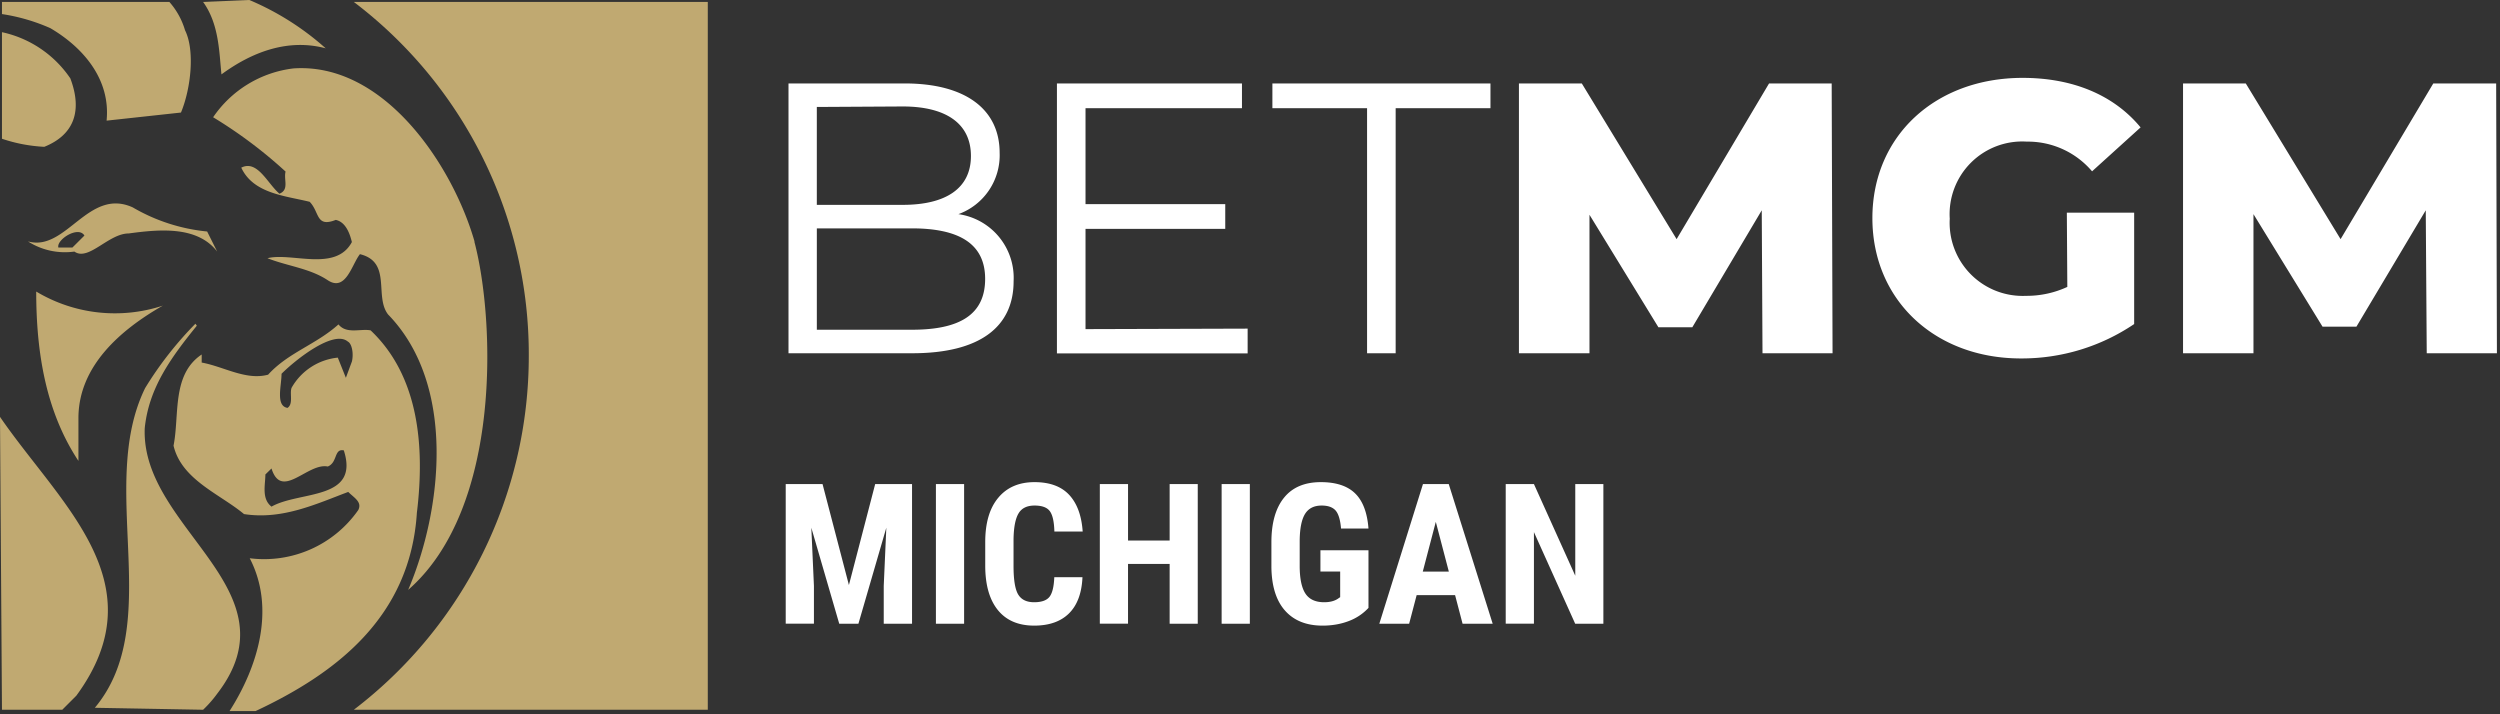 <svg xmlns="http://www.w3.org/2000/svg" width="140" height="40"><rect width="100%" height="100%" fill="#333333" stroke="none"/><g fill="none"><path fill="#FFF" d="M56.762 15.749c0 2.564-1.899 4.033-5.676 4.033h-6.93V4.673h6.514c3.369 0 5.31 1.428 5.31 3.888a3.508 3.508 0 01-2.309 3.431 3.603 3.603 0 013.091 3.757zM45.742 5.99v5.482h4.81c2.42 0 3.82-.928 3.82-2.737 0-1.81-1.387-2.773-3.82-2.773l-4.81.028zm9.426 9.627c0-1.962-1.448-2.828-4.103-2.828h-5.322v5.676h5.33c2.647 0 4.095-.831 4.095-2.848zm14.7 2.786v1.386h-10.68V4.673H69.55v1.386h-8.761v5.372h7.825v1.386h-7.825v5.614zm6.688-12.344h-5.302V4.673h12.212v1.386h-5.309v13.723h-1.601zM98.7 19.782l-.042-8.005-3.888 6.55h-1.899l-3.86-6.3v7.755H85.06V4.673h3.521l5.309 8.719 5.177-8.719h3.507l.049 15.109zm17.043-7.873h3.77v6.238a11.237 11.237 0 01-6.342 1.926c-4.81 0-8.317-3.264-8.317-7.86 0-4.594 3.521-7.852 8.414-7.852 2.828 0 5.115.97 6.605 2.773l-2.717 2.46a4.718 4.718 0 00-3.652-1.663 4.068 4.068 0 00-4.318 4.318 4.09 4.09 0 004.269 4.318 5.42 5.42 0 002.315-.5l-.027-4.158zm20.154 7.873l-.055-8.005-3.882 6.515h-1.899l-3.867-6.3v7.79h-3.944V4.673h3.514l5.309 8.719 5.191-8.719h3.521l.042 15.109z"/><g fill="#C0A971"><path d="M2.028 16.327c0 3.487.562 6.756 2.364 9.484v-2.393c0-2.918 2.364-4.953 4.727-6.303a8.569 8.569 0 01-7.09-.788m2.027-2.466h-.788c-.116-.445 1.124-1.233 1.46-.67l-.672.67zm-2.48-.335a3.838 3.838 0 002.59.562c.788.561 1.911-1.015 3.042-1.015 1.685-.226 3.83-.445 4.954 1.015l-.562-1.124a10.206 10.206 0 01-4.166-1.35c-2.48-1.13-3.72 2.474-5.836 1.912M.11 7.77c.765.26 1.563.411 2.37.452 1.686-.678 2.138-2.028 1.46-3.83a6.204 6.204 0 00-3.83-2.59V7.77zm11.264 31.976c.289-.275.553-.575.788-.898 4.5-5.836-4.283-9.236-4.057-14.868.226-2.247 1.46-3.94 2.918-5.741l-.08-.11a19.952 19.952 0 00-2.816 3.604c-2.7 5.516 1.13 13.176-2.816 17.903l6.063.11zm18.238-19.815a24.908 24.908 0 01-9.798 19.815h19.822V.109H19.814a24.76 24.76 0 019.798 19.822"/><path d="M.11 39.746h3.377l.788-.788C8.893 32.655 3.378 28.263 0 23.345l.11 16.4zM9.484.11H.11v.678c.934.141 1.844.406 2.707.788 1.911 1.123 3.378 2.918 3.152 5.18l4.165-.453c.562-1.35.788-3.487.227-4.61A4.15 4.15 0 009.485.109m1.889.001c.897 1.24.897 2.808 1.028 4.056 1.686-1.24 3.714-2.028 5.837-1.46A15.4 15.4 0 0013.964 0l-2.59.11zm8.324 20.157l-.329.89-.452-1.13a3.36 3.36 0 00-2.59 1.692c-.116.335.11.897-.226 1.123-.678-.11-.335-1.24-.335-1.911.787-.788 2.918-2.48 3.713-1.802.226.11.335.67.226 1.123m-4.501 8.12c-.57-.445-.343-1.233-.343-1.802l.343-.336c.562 1.802 2.02-.335 3.151-.109.562-.226.336-1.014.898-.905.904 2.816-2.473 2.255-4.05 3.152m8.142.343c.453-3.72.11-7.66-2.59-10.214-.561-.11-1.35.226-1.801-.335-1.24 1.123-2.816 1.576-3.94 2.816-1.24.335-2.48-.453-3.72-.679v-.452c-1.686 1.13-1.234 3.378-1.576 5.107.452 1.911 2.59 2.7 3.946 3.83 2.138.336 4.05-.57 5.837-1.24.335.335.788.561.562 1.014a6.43 6.43 0 01-6.078 2.7c1.46 2.815.453 6.083-1.13 8.557h1.459c4.486-2.101 8.66-5.253 9.031-11.104"/><path d="M26.57 13.511c-1.233-4.275-5.063-10.024-10.133-9.68a6.352 6.352 0 00-4.502 2.735 25.709 25.709 0 014.057 3.042c-.117.452.219 1.014-.343 1.24-.671-.569-1.233-1.918-2.138-1.459.679 1.46 2.48 1.576 3.83 1.912.562.569.336 1.459 1.46 1.014.568.116.795.788.904 1.24-.905 1.693-3.378.562-4.727.905 1.123.445 2.363.561 3.377 1.233 1.014.67 1.35-.898 1.802-1.46 1.802.445.788 2.364 1.576 3.378 3.83 3.94 3.035 10.943 1.124 15.423 5.289-4.618 4.844-15.197 3.713-19.479"/></g><path fill="#FFF" d="M45.58 34.928v-2.116l-.146-3.26 1.563 5.376h1.074l1.563-5.377-.145 3.26v2.117h1.585v-7.82H49.01l-1.471 5.655-1.477-5.656H44v7.82h1.58zm8.41 0v-7.82h-1.579v7.82h1.58zm3.921.107c.842 0 1.493-.229 1.955-.687.462-.459.713-1.134.752-2.025H59.04c-.021.53-.11.896-.268 1.098-.158.202-.445.304-.86.304-.422 0-.72-.145-.894-.435-.174-.29-.26-.824-.26-1.601v-1.477c.01-.677.103-1.163.279-1.458.175-.296.474-.443.897-.443.415 0 .7.104.856.314.156.21.241.59.255 1.141h1.585c-.061-.891-.313-1.575-.755-2.052-.442-.476-1.09-.714-1.941-.714-.867 0-1.544.29-2.03.873-.488.582-.731 1.41-.731 2.484v1.316c0 1.078.235 1.907.706 2.49.471.581 1.149.872 2.033.872zm5.258-.107v-3.346H65.5v3.346h1.574v-7.82H65.5v3.163h-2.33v-3.164h-1.58v7.82h1.58zm6.822 0v-7.82h-1.58v7.82h1.58zm4.071.107c.526 0 1.01-.083 1.453-.25a2.885 2.885 0 001.12-.743v-3.229h-2.691v1.193h1.106v1.434l-.14.097c-.193.125-.445.188-.757.188-.487 0-.837-.162-1.05-.486-.213-.325-.32-.843-.32-1.555v-1.418c.008-.68.108-1.177.301-1.488.194-.312.504-.467.93-.467.35 0 .608.09.773.27.165.182.269.52.312 1.019h1.536c-.068-.896-.318-1.553-.75-1.972-.431-.419-1.071-.628-1.92-.628-.902 0-1.589.29-2.06.873-.47.582-.706 1.412-.706 2.49v1.407c.015 1.063.27 1.873.768 2.43.498.557 1.196.835 2.095.835zm4.85-.107l.42-1.6h2.153l.419 1.6h1.686l-2.46-7.82h-1.444l-2.444 7.82h1.67zm2.224-2.917h-1.461l.73-2.787.73 2.787zm4.764 2.917v-5.13l2.31 5.13h1.579v-7.82h-1.574v5.134L85.9 27.107h-1.58v7.82h1.58z"/></g></svg>